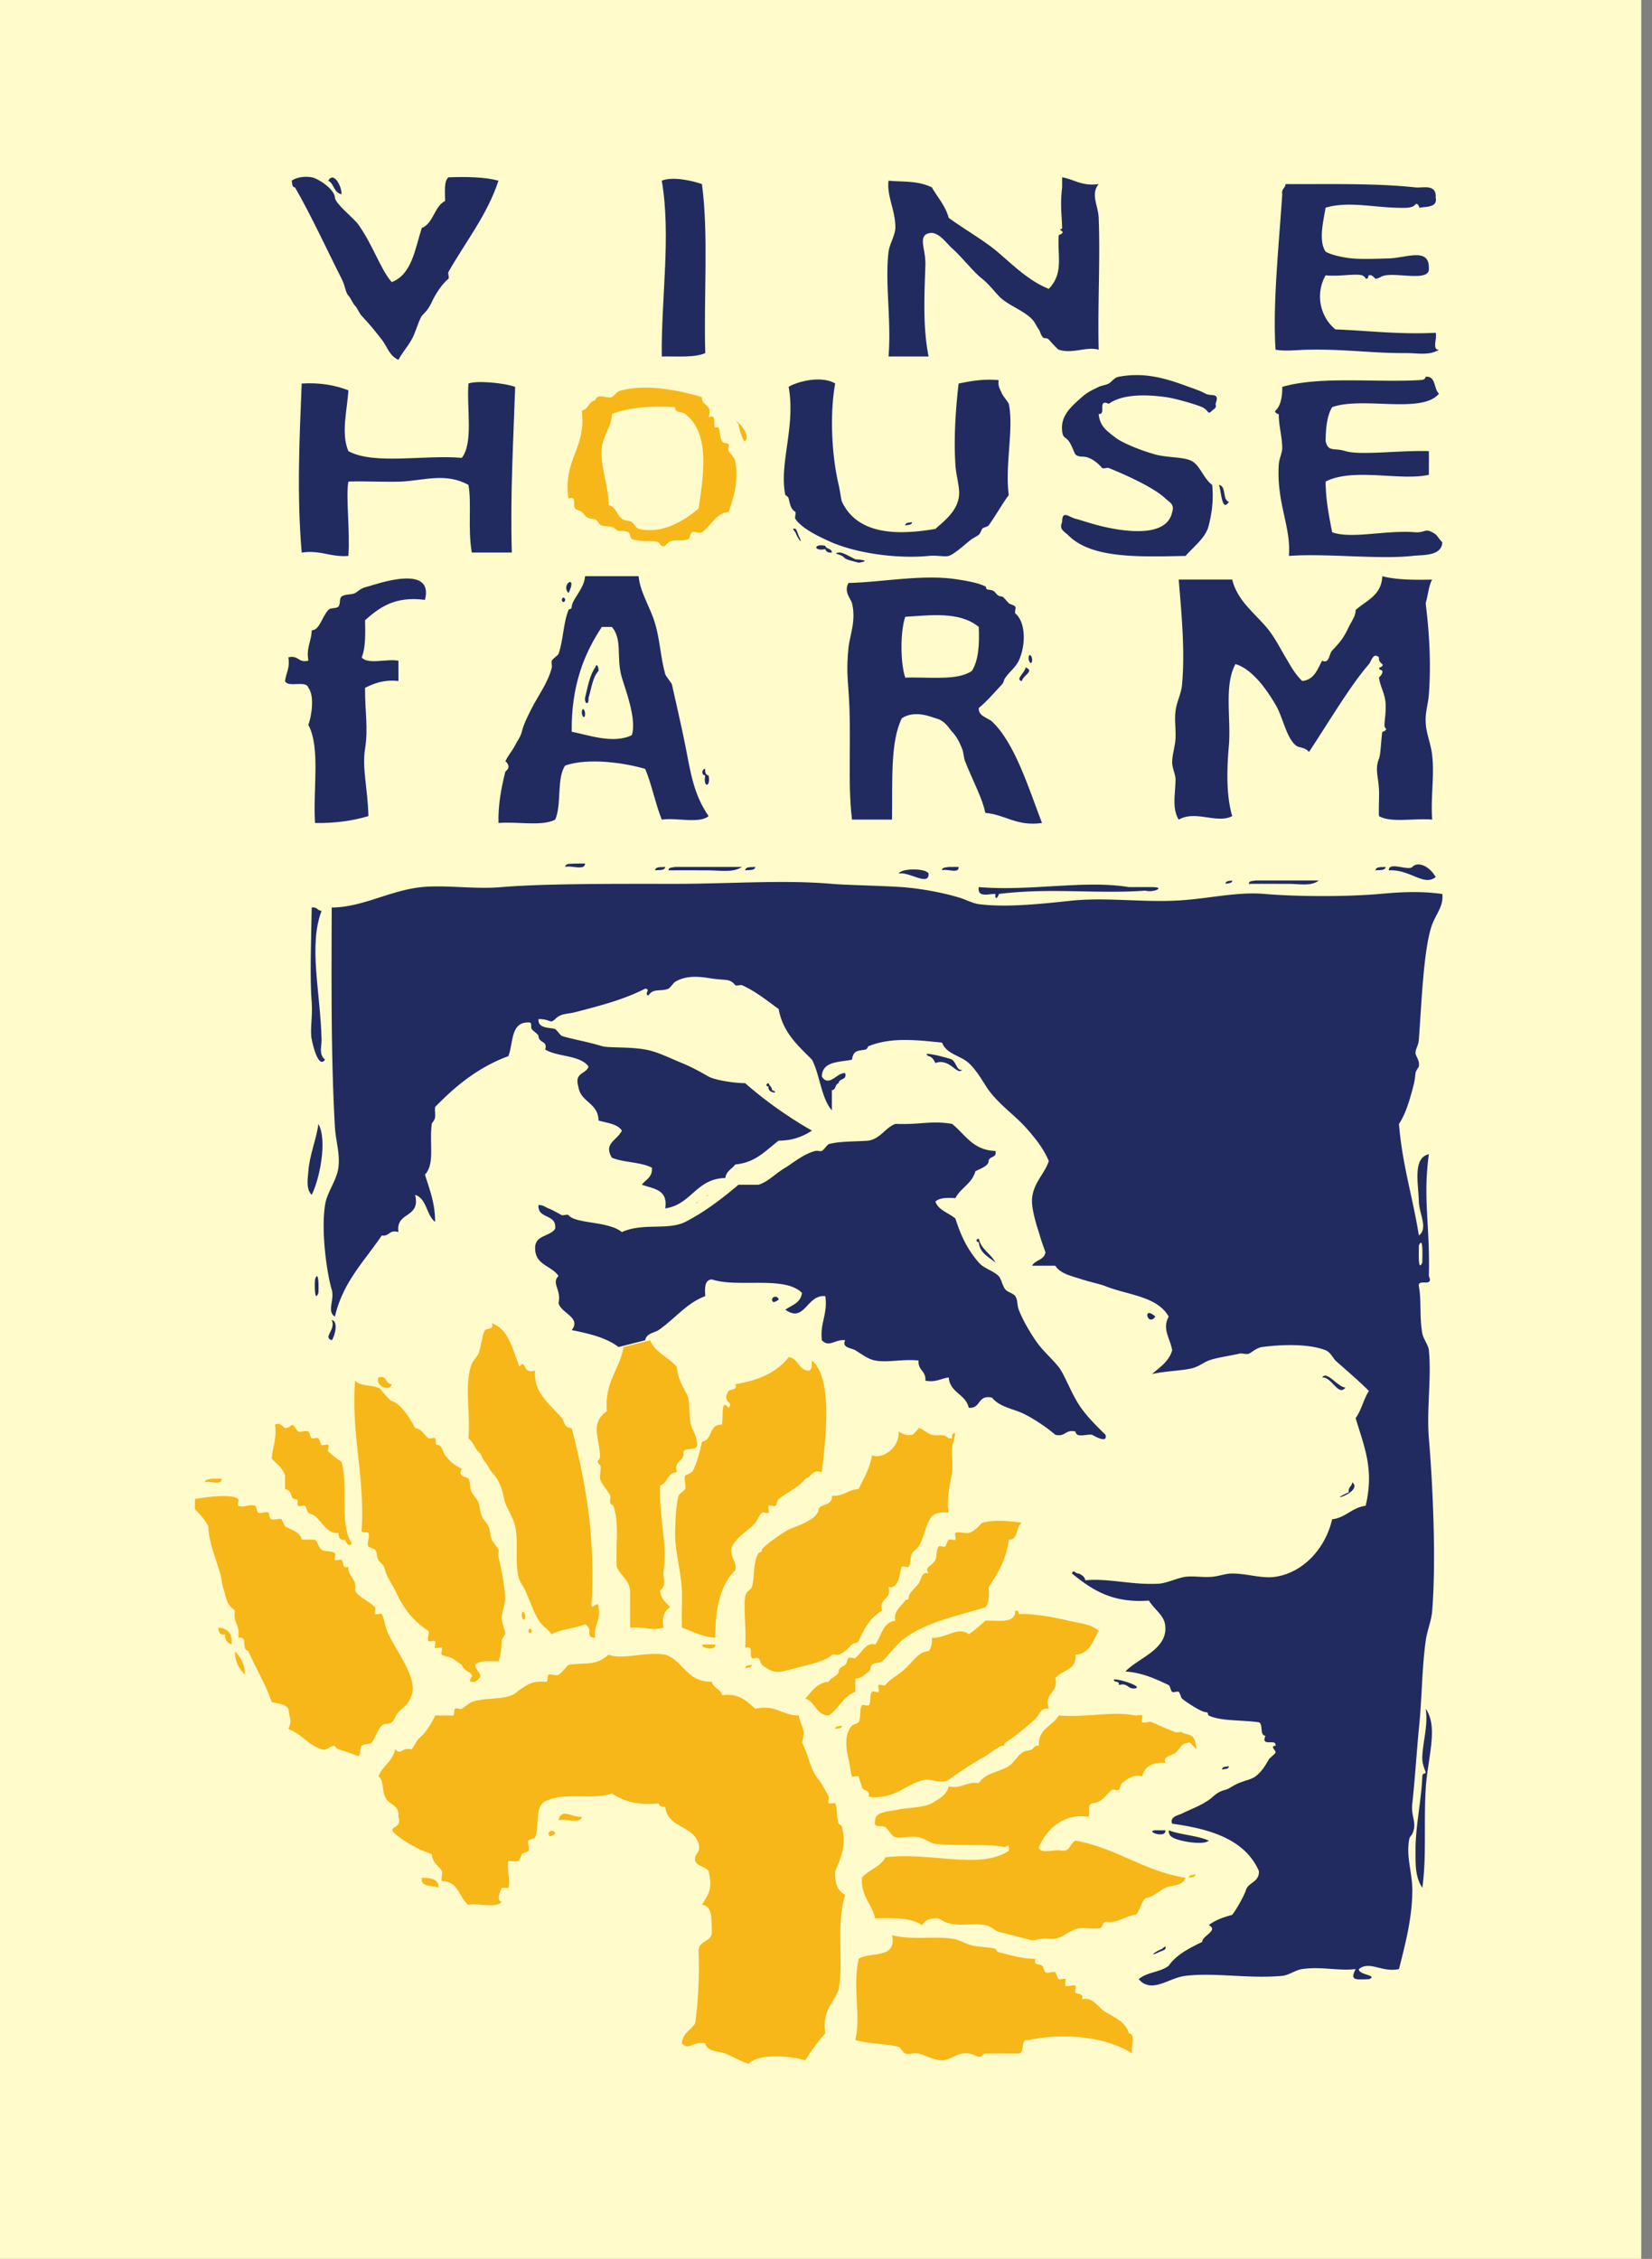<svg xmlns="http://www.w3.org/2000/svg" width="117" height="160" viewBox="0 0 117 160">
    <rect x="0" y="0" width="117" height="160" fill="#808080" stroke="none"/>
    <g fill="none" fill-rule="evenodd">
        <path fill="#FFFBCA" d="M0 160h116.24V0H0z"/>
        <g fill="#212B60">
            <path d="M100.734 89.425c-.01-.359.088-1.966-.246-1.197.01.348-.089 1.956.246 1.197m1.416-26.1c.09.857-.413 1.356-.718 2.154-.62 1.676-.758 5.737-.944 8.14-.03.46-.237.66-.237.959 0 .23.305.51.237.959 0 .039-.207.278-.237.479-.059.547-.07.578-.226 1.197-.167.598-.463 1.696-.945 2.393.226 2.875.984 5.22 1.408 7.904.669-.5.039-1.477 0-2.395-.04-1.337-.443-3.093.708-3.362-.433 3.193.089 4.978 0 8.63.374.848-.797.14-.708.719.196 1.077.03 2.174.246 3.352.068.39.423.798.462 1.186.197 1.956-.167 4.121 0 6.236.266 3.084.532 8.592.236 12.214-.049.727-.364 1.386-.462 2.155-.276 2.015-.266 4.22-.482 6.225-.119 1.169-.296 3.782-.463 5.26-.118.947.364 1.366 0 2.165-.079.16-.197.178-.236.478-.197 1.248.246 2.274.236 3.592-.02 1.925-.492 3.721-.945 5.507-1.19.27-2.067-.618-2.835 0-.068.42 1.408.43.71.72-.936.01-1.369.14-.946-.72-1.24.15-2.391-.199-3.779 0-.472.06-.925.43-1.417.48-2.382.218-4.783-.25-6.85 0-1.212.139-2.372 1.296-3.317.24.541-.5 1.565-.5 2.126-.958.56-.8 1.466-1.238 2.372-1.688-.02-.428 1.2-.807.462-1.186.453-.35 1.034-.56 1.664-.728.363-.5.679-1.058.945-1.667.137-.66.984-.598.944-1.437-.974-2.215-3.375-2.973-6.141-3.352-.207-.499.471-.61.699-.72.56-.288 1.21-.498 1.89-.957.364-.25.53-.558 1.19-.727.227-.05.522-.3.935-.47.443-.189.896-.26 1.191-.48.453-.348.709-.797.945-1.206.05-.09.453-.4.471-.469.04-.17-.432-.469 0-.488.09-.57-1.081.138-.717-.709-.433-.04-.138-.819-.463-.958-1.348-.18-2.686-.07-3.553-.48-.108-.059.03-.228-.226-.238-.305-.021-1.26-.629-1.663-.958-.07-.06-.168-.449-.236-.48-.119-.059-.355.071-.463 0-.098-.059-.158-.449-.246-.478-.689-.32-1.82-.898-3.07-.958.865-.938 2.893-1.516 2.834-3.113-.03-.858-.62-1.087-1.171-1.915-2.648.198-4.085-.819-5.443-1.916.108-.35.216.02.482 0 .207.1.414.21.463.479 1.662-.16 3.277.348 5.206.24.58-.04 1.29-.4 1.89-.49.56-.07 1.24.06 1.89 0 .482-.04.974-.24 1.417-.23 1.053 0 2.116.38 3.07.23 2.048-.32 3.563-2.106 4.006-4.071.984-.12 1.388-.829 2.372-.957.62-2.566-.089-4.142-.709-6.216.414-.54.561-1.348.945-1.917-.797-.787-1.466-1.346-2.372-2.154-.147-.14-.354-.59-.698-.73-1.211-.477-3.15-.409-4.498-.228-.394.05-.797.429-.945.478-.207.07-.492-.07-.709 0-.265.08-1.653.28-2.126.48-.434.17-.462.278-.944.469-.59.25-2.087.25-3.071.489.551-.49 1.19-.878 1.427-1.688-.158-.887-.728-1.496-.246-2.383-.827-1.457-2.894-1.518-4.478-2.155-.286-.12-1.063-.29-1.663-.48-.71-.239-1.516-.38-1.89-.968h-1.644c.207-.418.866-.388.945-.957-.236-.678-.226-.589-.472-1.427-.089-.27-.552-1.656-.473-2.404.108-1.109.896-1.737 1.181-2.624-.364-.9-1.004-1.678-1.654-2.405-.875-.949-1.8-1.547-2.607-2.624-.346-.489-.807-1.367-1.408-1.916-.59-.539-1.584-.628-1.89-1.447-1.692-.17-3.572-.41-5.196.25-.079.019-.05.19-.236.24-.453.108-.856 0-.945.718-.915.19-2.106.098-2.136 1.197.512.798 1.093-.32 1.654-.24.138.53-.443.339-.463.709-.267.06-.167.479-.482.489v1.436c-.768-.897-.837-2.505-1.408-3.591-.994-.998-2.057-1.916-2.362-3.592-.669-.47-1.574-1.227-2.598-1.686-.088-.031-.423.07-.472 0-.394-.48-.64-.32-1.654-.47-.61-.09-1.742-.31-2.608.24-.118.069-.354.43-.472.479-.522.23-1.083-.06-1.408.479-.374-.09.207-.43-.236-.479-1.476.748-3.021 1.166-4.96 1.665-.571.15-.985.061-1.418.49-.383.37-.305-.01-1.18 0-.06.709.866.579 1.18.709.109.058.384.459.473.488.866.26 1.762.39 2.834.719.473.139 1.91.03 3.071.24.827.139 1.722.597 2.598.957.7.29 1.26.598 1.89.958.404.229 1.693.459 2.588.469a29.208 29.208 0 0 0 4.734 3.362c-.63.4-1.348.709-2.362.709-.905.688-1.624 1.555-3.07 1.686-.237.318-.64.469-.709.958-2.077.05-2.392 1.886-4.252 2.154.217-1.346-.846-1.386-1.653-1.676.256-.378.768-.5.708-1.206-.777-.41-2.007-.36-2.834-.709-.61-1.018.364-1.217.709-1.916-.315-.49-1.053-.538-1.654-.718-.02-1.268-1.27-1.277-1.427-2.395-.315-1.047.57-.869.719-1.436-.62-.819-2.195-.659-3.071-1.198.197-.64-.453-.43-.473-.958-.01-.13-.393-.35-.472-.488-.118-.17.069-.5-.236-.47-1.29-.03-1.063 1.476-1.427 2.385-2.136.789-3.74 2.116-5.187 3.602-.03.229.02.478 0 .719-.04.268-.226.388-.236.477-.187 1.367.236 2.845-.483 3.593.315 1.038.719 1.986.719 3.352-.63-.488-.58-1.655-1.417-1.916.413 1.696-1.388 1.149-1.181 2.635-.67-.2-.62.33-1.181.24-1.211 1.806-2.746 3.281-3.317 5.747-.6-.37-.01-1.168-.227-1.916-.305-.998-.777-4.002-.472-5.986.128-.898.827-1.737.945-2.644.128-.99-.187-1.897-.246-2.874-.276-4.81-.246-10.107-.227-15.555 2.176-.01 4.124-1.217 6.378-1.447 1.722-.17 3.72.17 5.66 0 3.129-.26 8.217-.23 12.282-.23 3.858 0 7.667-.299 11.102 0 1.092.09 3.238.12 4.96.23 1.329.1 2.835.378 4.016.729.462.128.954.409 1.427.478 2.037.27 4.782-.06 6.604-.249 2.361-.24 4.93.12 7.332 0 2.244-.1 4.32-.66 6.368-.469 1.85.16 5.305.23 8.04 0 1.231-.11 2.826-.24 4.488 0M101.678 23.573c.128.34-.285 1.237.237 1.197-.67.44-1.555.23-2.372.24-2.264.02-4.301-.29-6.84-.24-.876.01-1.644.13-2.364 0-.215-3.173.246-7.513.474-11.015-.07-.39.216-.42.236-.718 2.52.03 6.24-.09 9.202.239.512.05 1.506-.27 1.427.718.148.699-.62.639-1.19.719.088-.02-.119-.39-.237-.24-.216.28-.64.26-1.407.24-1.673-.05-3.474-.46-4.96 0-.138.858-.532 2.335 0 3.113.413.24 1.25.419 1.89.479.787.07 1.741.02 2.588 0 1.27-.04 2.883-.808 2.834.718.07.918-2.047.32-3.06.479-.345.05-.444.23-.72.24-.039 0-.235-.33-.462-.24-.098.03.02.26-.236.24.069 0-.157-.22-.246-.24-.541-.14-1.575.1-2.588 0-.798 1.417-.306 3.033.698 3.831 2.353.09 4.518.37 7.096.24M101.432 37.701c.404.21.286.24.718.719-.068.997-1.377.868-2.125.958-2.46.259-6.161-.2-8.74 0 .158-2.096-.886-3.742-.718-6.466.03-.449.246-.818.246-1.197-.01-.798-.256-1.587-.246-2.395 0 .06-.374-.12-.228-.24.297-.249.493-.867.474-1.676 2.657-.778 6.574-.299 9.675-.478.275-.02.423-.01.482-.24.758-.06.55.868.945 1.197-1.21 1.467-5.404.18-7.569.958-.354.589-.453 1.447-.462 2.395.177.808.57.459 1.407.718 1.043.32 3.947-.07 5.905 0 .01.559 0 1.118 0 1.676-1.978.46-5.364-.528-7.312.48.01 1.336.246 2.454.462 3.591 1.388.5 3.78-.17 5.905 0 .64.04.669-.279 1.181 0M101.432 53.506c.168 1.486-.118 2.953 0 4.55-1.22-.12-2.923.249-3.77-.25-.029-.688.03-1.327 0-1.916-.048-.888-.294-1.407 0-2.145.129-.35.129-1.117.237-1.916-.01.04.384-.12.236-.24-.197-.159.03-.717 0-1.675-.03-.808-.364-1.178-.472-1.916 0-.01.304-.28.236-.479-.04-.1-.216-.01-.236-.24 0 .07.374-.13.236-.239-.148-.12-.256-.21-.236-.479-.413-.379-.532.27-.709.48-1.348 1.546-2.972 4.31-4.251 6.225-.266-.359-.7-.27-.945-.479-.68-.598-.886-1.965-1.419-2.873-.323-.55-.806-1.267-1.18-1.677-.452-.498-1.013-1.017-1.663-1.197-.817 1.517-.305 3.802-.462 5.747-.119 1.367-.237 3.433.236 5.019-1.063.569-2.599-.439-3.79.25-.501-.829-.226-1.836-.226-2.874-.01-.34-.246-.828-.236-1.197 0-.51.207-1.138.236-1.677.03-.688-.079-1.287 0-1.915.07-.679.414-1.248.463-1.916.216-2.415-.04-5.009-.236-7.423h3.789c.384 1.576 1.712 2.454 2.598 3.592.482.628.797 1.277 1.181 1.915.364.609.64 1.158 1.181 1.676.856-.09 1.073-.828 1.407-1.436.532.23.473-.47.71-.719.452-.489.767-.788 1.18-1.676.207-.429.492-.778.482-1.197.748-.679 1.831-1.018 1.89-2.395.994.26 2.244.27 3.533.24-.256.449-.295 1.127-.462 1.676.275 2.205.384 4.38.226 6.465-.049.669-.256 1.248-.226 1.916.02.828.374 1.557.462 2.395M101.678 62.126c-.856.679-1.781-.558-3.316-.478-.04-.649 1.368.05 1.663-.24.423-.439 1.25-.02 1.653.718"/>
            <path d="M100.97 121.034c.934 1.297.118 3.532 0 5.737-.139 2.405.068 4.78-.236 6.945-.532-.799-.474-1.727-.482-2.624-.01-1.697.403-3.463.482-5.269 0-.26.215-.16.236-.25.02-.129-.275-.528-.236-1.186.05-1.068.422-2.225.236-3.353M98.136 61.408c-.04.28-.433.2-.719.24.04-.29.433-.21.719-.24M95.773 104.99c.837.698-2.096 1.537-.246.708-.059-.379.226-.409.246-.708M95.29 98.285c-.511.659-.963-.769-1.653-.719.355-.499 1.063.659 1.654.72M89.622 62.366h3.78c-.572.449-1.379.22-2.353.24-.837 0-1.82-.01-2.608 0 .01-.24.295-.19.482-.24h.699zM87.27 62.366c-.01.23-.296.18-.472.24 0-.24.285-.19.472-.24M87.034 35.546c-.522.808-.542-.878-.709-1.197.551.07.226 1.037.709 1.197M87.034 125.105c-.01.229-.296.18-.483.24.01-.24.296-.19.483-.24M85.38 27.883c.414.22 1.034-.12.71.719.088.33-.119.36-.238.479-.354.349-.206 0-.708-.24-.334-.16-1.9-.628-2.609-.718-1.416-.19-3.04-.21-4.006.479-.845-.38-.146.808-.717.718.079.878.57 1.198 1.19 1.677.522.399 1.85.927 2.825 1.197.906.24 2.056.16 2.608.479.552.309.827 1.247 1.417 1.676.119 1.237-.079 2.205-.246 2.874-.206.848-.975 1.406-1.643 2.155-3.238.06-6.604.21-8.278-1.437-.265-.28-.708-.42-.462-.958 0-.878.453-.37.945-.24.295.07.924.29 1.644.48 1.348.339 4.802 1.037 5.206-.958.186-.55-.197-.689-.483-.958-.777-.748-2.765-1.656-4.006-2.155-.088-.04-.423.06-.471 0-.188-.23-.541-.56-.945-.719-.423-.17-.66 0-.945-.24-.06-.05-.276-.698-.483-.957-.215-.3-.413-.18-.462-.718-.099-1.018.511-1.617 1.407-2.395.395-.35.62-.44 1.182-.718.197-.1.471-.11.717-.24.228-.13.385-.429.71-.479 1.92-.359 3.473.17 4.96.719.335.12.797.269 1.181.478M85.606 130.374c-.305.349-2.135.06-2.588-.24-.167-.11-.236-.22-.246-.489.866.33 2.017.36 2.834.729M82.31 138.036c.01-.01.334-.33.225 0-.03.1-.353.18-.462.24-.698.349-.364.01.237-.24M82.536 129.645c.049.678-1.762-.06-.463 0h.463zM81.59 62.835c1.034 0 .05.419-.462.25-3.395.249-6.82-.22-10.403.239.05-.01-.107.389-.226.24-.02-.02.01-.24 0-.24-.364-.05-1.3.329-1.181-.49 3.721.31 7.46-.518 10.63 0h1.643zM81.827 93.257c-.552.768-.945-.85 0 0M79.002 119.119c-.738-.5 2.067.299 1.418.468-.571.1-.522-.429-1.181-.229.039-.21-.099-.23-.237-.24M78.294 101.628c.197.698-.925.01-.945 0-.433-.06-1.112.249-1.18-.229-.73-.18-.7.408-1.428.229a11.767 11.767 0 0 0-2.117-1.427c-.767-.41-1.8-.5-2.361-1.198-1.044-.259-.778.809-1.654.709-.217-.977-1.328-1.048-1.417-2.145-.562.07-.895.369-1.653.23.059-.7-.543-.73-.483-1.428-1.121-.12-2.156.16-3.07 0-.523-.1-.984-.469-1.408-.728-.315-.18-.974-.17-.718-.708-.73-.09-1.122.548-1.654 0-.137-1.258.424-1.816.247-3.123-1.33-.14-1.447 1.945-2.835.957.463-.319 1.092-.478 1.181-1.187-1.22-1.247-4.557-.34-6.378-.958-.521.03-.511.599-.472 1.188-1.3.469-2.126 1.586-3.307 2.404-.295.19-.876.23-.945.719l-1.89.48c-.856-.66-2.066-.95-3.316-1.199.699-.888-.748-1.187-.935-1.916.226-.937-.532-1.396 0-1.915-.473-.729-1.624-.759-1.654-1.915-.059-1.019 1.053-.849 1.418-1.438.118-1.087-1.26-.648-1.181-1.676.354 0 .433.13.708.24.315.12.796.409.945.478.079.04.413-.08.472 0 .502.63 2.824.41 3.78 1.198 1.496-.679 3.238-.1 4.488-.719 1.397-.708 2.726-1.746 3.77-2.634h1.417c.698-.21 1.141-.758 1.899-1.207.453-.268 1.29-.977 2.126-1.186.138-.04.335.049.462 0 .119-.051.404-.46.483-.48.777-.22 1.79-.17 2.834-.25.856-.16 1.152-.898 1.89-1.187 1.791.07 2.518-.25 4.015 0 .925.728 1.456 1.866 3.071 1.917.128.528-.453.338-.482.717-.01.33-.502.509-.935.718-.237.878-1.043 1.178-1.417 1.906-.59-.03-1.142-.03-1.418.25.237.628.945.788 1.418 1.197.393 1.217.826 2.156 1.653 3.114.384.438.984.548 1.407.957.187.17.266.698.483.958.147.18.58.279.699.469.196.299.108.618.246.957.225.61.698 1.457 1.18 2.166.472.708 1.044 1.157 1.654 1.905.404.52.836 1.736 1.417 2.645.492.768 1.21 1.476 1.89 2.145M77.812 15.432c.118 2.933-.08 6.265 0 9.339-.886-.25-1.821.319-2.825 0-.108-.04-.66-.669-.709-.719-.206-.2-.315.02-.482-.24-.128-.209-.128-.338-.226-.478-.168-.23-.286-.529-.473-.719-.57-.588-1.466-.898-2.135-1.436-.404-.34-.847-.998-1.408-1.437-.63-.489-1.368-1.477-2.126-2.155-.502-.46-1.122-1.437-1.89-.958-.413.379.03 1.087 0 2.155-.058 1.916-.206 4.29.227 6.466H62.93c.207-2.655-.265-5.149 0-7.424.07-.529.473-1.177.483-1.676.02-1.217-.62-2.255-.483-3.353.896.1 2.057-.03 3.071.48.404.708.945 1.277 1.191 2.155.915.668 1.84 1.207 2.825 1.915 1.18.838 2.549 2.445 4.261 3.113 1.083-1.127.59-2.325.709-3.831-.01.05.384-.12.236-.24-.315-.259 0-.08 0-.239-.02-.858-.148-1.666 0-2.874v-.718c.866.15 1.398.649 2.589.479-.591.718-.03 1.546 0 2.395M72.851 46.561c.06-.379.276-.02.246.24-.059.379-.275.01-.246-.24M72.624 47.28c.719.23-.274.638-.235.958-.562-.07.265-.649.235-.958M71.444 28.602c.374 1.746-.285 4.34 0 6.465-.403.529-.896 1.407-1.427 2.155-.05.08-.434.16-.463.24-.236.519-.138.349-.718.718-.266.16-1.182 1.058-1.644 1.197-.305.08-.866-.06-1.428 0-2.026.2-4.88-.12-6.849-.957-1.102-.48-2.185-1.048-2.588-1.677-.06-.09.068-.419 0-.479-.325-.269-.325-.359-.473-.957-.049-.17-.236-.22-.236-.24-.454-2.235.748-4.859.236-7.663.443-.299 2.225-.868 3.297-.24-.383 2.116-.265 5 .246 7.185.109.469.177 1.087.237 1.197 1.052 2.205 3.64 2.435 6.613 1.916.62-.549 1.446-1.178 1.644-2.155.148-.689-.177-1.517-.226-2.395-.13-1.976.038-4.11.226-5.747.866-.17 1.722-.34 2.835-.24-.06.48.118.649.236.958.079.17.453.619.482.719"/>
            <path d="M69.318 87.739c.177.778.856 1.047 1.181 1.686-.482-.4-1.102-.649-1.181-1.437-.276-.05-.139-.25 0-.25M67.428 75.057c.335.25.335.809.709.709-.335.469-.876-.858-1.89-.47-.109-.219-.216-.428-.482-.488-.738-.43 1.525.15 1.663.25M67.89 61.408c.05.519-.836.1-1.17.24 0-.24.285-.19.472-.24h.699zM65.765 61.877c.039.948-1.398-.17-2.115 0 .176-.39 1.937-.39 2.115 0M64.594 36.983c-.01.23-.296.18-.482.24.01-.24.295-.19.482-.24M60.578 39.617c-.01-.01 1.33.08.236.24-1.24-.32-.797-.24-1.18-.48-.197-.12-.68-.18-.237-.239.265-.05.827.31 1.181.479M58.915 39.138c-.266.03-.414-.06-.463-.24-.856.17-.856-.419 0-.239.05.26.463.16.463.479M56.563 37.94c.344.699.01.36-.236-.239-.01-.02-.325-.35 0-.24.098.03.177.36.236.48M54.673 92.06c.049-.31.462-.25.472 0-.216.139-.423.289-.472 0M54.673 77.213c.679.26-.364.25-.237-.24-.275-.05-.137-.25 0-.25.04.2.237.24.237.49M53.492 61.408c-.04.28-.433.2-.719.24.04-.29.434-.21.719-.24M48.532 61.408h4.015c-.67.439-1.555.23-2.598.24-.847 0-1.84-.01-2.608 0 .01-.24.295-.19.472-.24h.719zM50.185 54.933c.168.868-.413.868-.236 0-.305-.05-.246-.47 0-.47-.04.27.05.42.236.47M49.713 13.037c.482 3.572.118 8.012.236 11.973-.768.339-1.988.22-3.08.24-.05-4.082.669-8.562 0-12.453.738-.29 1.988-.05 2.844.24M44.752 52.069c.355-1.128-.462-3.233-.708-4.07-.423-1.408.069-2.695-.709-3.593h-.709c-1.27 1.906-2.175 4.19-2.135 7.424 1.17.229 2.972.888 4.261.239m5.433 5.737c-.64.559-2.283.09-3.317.25-.452-1.138-.708-2.475-1.17-3.592-1.438-.43-4.046-.809-5.67-.24-.62.888-.236 2.794-.708 3.832-.926.498-2.717.12-4.016.239-.03-1.247.177-2.375.472-3.592.02-.11.296-.21.227-.479-.01-.05-.158-.34-.217-.27.109-.329.522-.807.699-1.167.138-.299.364-.538.472-.957.119-.51.424-1.118.71-1.677.412-.828 1.14-1.776 1.416-2.873.03-.15-.059-.35 0-.48.05-.139.433-.378.473-.478.344-.978.325-2.155.708-3.113.03-.11.217.01.227-.24.03-.528.895-1.277.945-2.155h3.789c.128 1.208.836 2.195 1.17 3.353.345 1.147.385 2.384.72 3.592.029.12.442.618.472.718.266 1.217.67 2.923.945 4.31.374 1.936.6 3.502 1.653 5.02M47.114 61.408c-.04.28-.433.2-.718.24.04-.29.433-.21.718-.24"/>
            <path d="M42.154 47.28c.118-.37.246-.02.236.24-.423.448-.502 1.247-.708 1.915.03.589-.296.4-.247 0 .187-.778.325-1.596.719-2.155M41.21 50.393c.048-.38.265-.02.225.239-.049.38-.265.01-.226-.24M40.737 61.169h.699c-.02.528-.994.1-1.408.24.03-.29.423-.21.709-.24M40.264 42.011c-.59-.638.68-1.396 0 0M39.792 42.49c.04-.279.236-.14.236 0-.049.27-.246.13-.236 0M36.485 27.405c-.128 3.861-.355 7.623-.237 11.733h-2.834c-.295-1.756 0-3.472-.236-4.789-1.585-.888-3.16-.32-4.724-.24-1.191.05-2.333-.04-3.78 0-.197 1.058.128 3.483 0 5.269-1.29.1-1.948-.43-3.307-.24-.344-4.06-.167-7.872 0-11.973 1.329-.08 2.382.13 3.307.48-.078 1.366-.541 3.052 0 4.31 1.84.997 5.423.239 8.031.478.837-1.067.335-3.492.473-5.268.56-.22 2.48-.06 3.307.24M31.76 12.558c1.29-.04 2.54-.03 3.544.24-.797 2.424-2.333 4.33-3.543 6.465-.06.08.069.409 0 .478-.315.26-.65.689-.945 1.198-.217.359-.345.808-.719 1.197l-.226.24c-.295.498-.423 1.167-.718 1.676-.306.539-.64.888-.935 1.437-.65-.29-.778-.918-1.181-1.437-.463-.589-.867-1.098-1.418-1.676-.197-.21-.285-.52-.472-.719-.197-.21-.286-.519-.473-.718-.206-.22-.216-.689-.482-1.198-1.092-2.155-2.116-4.41-3.297-6.465-.236-.01-.187-.3-.236-.479.423-.29 1.004-.31 1.417-.24.433.07 1.614.829 1.644 1.437.03.45 1.358 1.477 1.663 1.916 1.053 1.487 1.575 3.193 2.362 4.071 1.427-.549 1.644-2.325 2.126-3.831.846-.34.866-1.517 1.653-1.916 0-.639-.098-1.377.237-1.676M26.092 41.533c.502-.13 4.675-1.647 4.006.957-2.156-.279-3.229.55-4.242 1.437.02.978.04 1.956-.236 2.634.403.539 1.8.08 2.598.24v1.436c-1.053-.11-1.722.17-2.362.48-.02 1.666.236 2.803 0 4.31-.227 1.397.187 2.783.236 4.779-1.102.33-2.342.509-3.78.489-.157-2.315.394-5.358-.472-6.945.227-.638.453-2.055 0-2.634-.147-.568-1.456.03-1.653-.479.069-.568.364-.907.236-1.676.718-.18.689.41 1.417.24-.167-.968.227-1.367.236-2.155.571-.02.68-.878 1.172-1.437.167-.19.55-.08.718-.24.158-.17.05-.588.226-.718.266-.19.719-.11.955-.24.315-.19.335-.329.945-.478"/>
            <path d="M23.247 12.797c.404-.698.965.44.945.958-.55-.08-.521-.748-.945-.958M23.493 93.496c.522.1.178 1.268 0 1.436-.65-.228.325-.748 0-1.436M23.021 75.057c-.462.669-.866-1.017-.945-1.436-.138-.669.079-1.627 0-2.635-.147-1.756-.03-4.57 0-6.704.374-.07.404.219.699.239-.935 2.435-.089 5.717 0 9.1.02.449-.226 1.047.246 1.436M22.549 79.607c.669 1.218.049 4.012-.473 5.028-.423-.408-.275-1.167-.236-1.676.069-1.107.6-2.375.709-3.352M22.312 90.622c.266-.777.266.64.236.958-.275.768-.275-.648-.236-.958M68.836 47.52c.462-.74.54-1.857.482-3.114-1.378-1.127-3.435-.818-5.207-.718-.354 1.067-.354 3.232 0 4.31 1.683-.06 3.71.24 4.725-.479m4.96 10.776c-1.82.25-2.569-.589-4.016-.719-.177-.957-.876-2.274-1.407-3.591-.148-.36-.098-.59-.236-.958-.168-.42-.355-.818-.709-1.198-.246-.269-.482-.788-1.18-.957-.257-.07-1.448-.61-2.373 0-.827 1.646-.66 4.37-.699 7.183h-2.834c-.335-2.704-.01-5.866-.246-9.1-.07-1.057-.148-1.606 0-3.112.088-.828.551-1.876.246-3.113-.079-.32-.61-.808-.246-1.437 2.303-.04 5.344-.658 7.795-.24.58.09 1.387.23 1.89.48.117.05-.02.219.236.239.62.03.423.449.944.479.099 0 .395.399.483.479.088.07.404.14.462.24.07.08-.069.408 0 .478.738.599.768 2.225.246 3.353-.246.499-.669.788-.945 1.197-.167.22-.068.29-.246.479-.343.36-1.043 1.187-1.643 1.676-.04.579.669.699.945.958 1.614 1.527 2.588 4.71 3.533 7.184"/>
        </g>
        <g fill="#F7B718">
            <path d="M84.661 123.43c.247.976-.236-.04-.462 0-.6.089-.512.317-.945.718-.236.21-.945.239-.718.717-.916-.059-1.477.25-1.644.958-.61-.149-.994.13-1.417.48-.128.09-.148.408-.236.469-.109.08-.374-.071-.483 0-.443.338-.679.918-1.407.957-.325.08-.197.61-.236.958-1.792-.28-3.012.887-3.543 2.164.098.53 1.16.09 1.653.24.59.04.57-.538.945-.717 2.933.527 4.793 2.154 7.795 2.634-.187.597-.975.499-1.427.708-.492.24-.896.678-1.408.727-.344.29-.364.908-.708 1.188-.807.07-1.142.61-2.126.49-.266.05-.168.468-.483.468-.521.05-1.003-.06-1.407 0-.64.11-1.083.638-1.663.729-.305.04-.63-.05-.945 0-.67.09-.374.21-1.171 0-.63-.17-1.004-.26-1.9-.48-.226-.059-.502-.388-.945-.478-1.013-.22-2.293.29-3.297-.48-.59-.04-.984.12-1.18.48-.759-.52-2.009-.529-3.318-.48-.226-1.037-1.013-1.526-.944-2.872.462-.58 1.318-.749 1.663-1.448 3.189-.41 6.693.918 8.74-.468.108-.619-.296-.26-.237-.24-.994-.29-3.218-.06-4.96-.25-.364-.03-.709-.378-1.19-.468-.611-.12-1.31.109-1.644 0-.315-.11-.493-.579-.709-.718-.305-.2-.876.148-.719-.48-.02-.638 1.083-.638 1.428-.718.826-.21 1.909-.14 2.588-.489.472-.32 1.033-.548 1.19-1.188.965.18 1.211-.368 2.127-.238.472-.739 1.447-.779 2.126-1.198.344-.23.6-.718.945-.957.206-.16.492-.13.708-.24.099-.06.207-.33.473-.25-.05-1.238.984-1.386 1.417-2.146 1.91.171 3.74-.339 5.433 0 .078.011.413-.058.472 0 .05.051-.069.44 0 .48.187.09.512-.09.699 0 .482.21 1.014.468 1.663.709.079.04.413-.06.463 0 .157.19.836.03.944.728M84.661 132.758c0 .24-.285.188-.462.25 0-.24.285-.19.462-.25M79.947 144.022c.522.03.099 1.008.236 1.436-1.653-1.126-4.734-1.536-7.332-.958-.65-.108-.216.89-.699.958-.846 0-1.624-.019-2.372 0-.187 0-.226.27-.462.23-.246-.02-.453-.339-1.181-.23-.483.061-.935.49-1.417.48-.63-.02-1.063-.32-1.664-.48-.285-.089-.65.081-.945 0-.108-.04-.393-.468-.462-.478-.965-.25-2.018-.18-3.07-.48.412-1.715-.217-3.72.235-5.756.807-.528 2.727.06 2.362-1.666 1.516.358 2.894.05 4.252.24.492.06.906.349 1.408.478.531.13 1.18.11 1.663.24.01 0 .088.2.226.24.61.15 1.654.487 2.608.468-.167.51.286.33.463.49.118.089.148.398.246.468.148.12.541-.1.699 0 .078.06.118.4.246.49.088.059.384-.09.472 0 .05.049-.069.438 0 .468.158.09.572-.11.709 0 .069.07-.079.42 0 .489.197.16.601-.01.462.469.67-.18 1.054.399 1.427.728.435.38 1.665.729 1.89 1.676"/>
            <path d="M77.812 115.526c-.414.688-.61 1.606-1.644 1.677.108 1.147-.994 1.067-1.427 1.675.246 1.118-.817.918-.463 2.157-.59-.111-.64.428-.945.707-.6.559-1.279 1.127-2.125 1.687-.138.08.03.22-.246.229-.197.02-.847.539-1.182.73a31.28 31.28 0 0 0-2.588 1.675c-.64.339-1.151-.08-1.653 0-1.33.21-2.136 1.457-4.016 1.198.128-.54-.453-.35-.482-.72-.01 0-.228-.697-.228-.718-.067-.049-.451.06-.471 0-.079-.16-.157-.858-.246-1.207-.158-.709-.345-1.747.246-2.384.059-.08.433-.17.471-.24.188-.389.04-.888.228-1.207.049-.07.413.07.482 0 .197-.2.04-.74.236-.949.07-.09.394.071.473 0 .069-.08-.089-.428 0-.478.078-.07.403.07.472 0 .295-.38.65-.55 1.171-.957.738-.58 1.132-1.438 1.89-1.438.187-.219.256-.548.236-.958.994.07 1.84-.847 2.608-.25.423-.269.797-.618 1.171-.956.896-.05 2.136.25 2.126-.709.207-.05.226.089.246.24 1.122-.04 2.422.21 3.534.469.797.2 1.604.218 2.126.727"/>
            <path d="M72.389 107.864c-.492.219-.207 1.227-.945 1.197-.178 1.417-.778 2.404-1.427 3.353.04.588.04 1.147-.236 1.436-2.195.659-4.096 1.038-5.67 2.155-.68.48-1.072 1.158-1.643 1.666-.157.14-.56.09-.709.25-.177.16-.03.32-.236.48-.306.218-.552.528-.945.478v.958c-.885.299-1.162 1.217-1.89 1.676-.915-.04-.934-.978-1.653-1.197.453-.5.797-1.108 1.654-1.198.02-.21.688-.428.708-.717.01-.29.304-.34.463-.48.138-.12.127-.38.236-.478.098-.09.374.069.482 0 .424-.32.758-1.168 1.408-.959.453-.589.5-1.575 1.427-1.686-.158-.659.374-.988.699-1.426.108-.14.225.04.246-.24.01-.31.423-.609.698-.958.177-.23.197-.918.71-.718-.345-.48.254-.52.481-.958.128-.27.04-.749.237-.958.059-.08.403.07.462 0 .089-.11.137-.4.246-.48.079-.079.383.08.473 0 .059-.069-.08-.448 0-.478.226-.13.679.06.944 0 .493-.13.895-.709.945-.718.906-.24 1.93-.13 2.835 0"/>
            <path d="M67.428 101.628c.463-.47.02.52 0 .967-.03.43.05 1.148 0 1.677-.06.508-.433 1.875-.236 2.873-.55-.08-.915.031-1.19.24-.474.618-.493 1.416-.946 2.155-.088.15-.394.34-.462.479-.128.22-.069.668-.236.958-.05.07-.414-.07-.483 0-.158.16-.127 1.616-.944 1.437.236.947-.7.718-.463 1.676-.817.449-1.27 1.267-1.654 2.155-.118.14-.344.12-.472.24-.267.219-.403.508-.945.718-.088.03-.423-.07-.482 0-.374.468-1.732.718-2.588.957-1.162.31-1.477.45-2.362-.24-.08-.058-.168-.448-.246-.477-.09-.05-.404.069-.473 0-.197-.23.167-.949-.472-.73.098-1.446-.128-2.623 0-3.581.078-.5.393-.468.472-.718.226-.66.05-1.697.473-2.395.088-.139.226.03.246-.25 0-.18 1.545-1.267 1.89-1.427.334-.16 2.076-.678 2.125-1.436.01-.35 1.043-.25.935-.958.856.06 1.142-.45 1.899-.478.355-.76.788-1.438.945-2.396.67.32 1.958-.479 1.89-1.675.196.119.551.33.945.229.118-.02.462-.438.462-.47.265 0 .55.36.945.47.433.13.807-.13 1.191.249h.236v-.25zM59.634 129.416c.256 1.026.098 1.836-.483 3.112-.049.849.168 1.427.708 1.677-.668 2.155-.097 4.62-.462 6.705-.355.998-1.2 1.497-.944 3.113a12.407 12.407 0 0 0-1.418 1.916c-1.033-.33-3.316-.5-4.015.239-.532-.16-1.083-.489-1.654-.72-.443-.188-1.289-.108-1.417-.727-.856-.19-1.151.548-1.654 0 .05-.74.65-.928.945-1.427a30.28 30.28 0 0 0 .237-5.028c-.07-.868.925-.659.945-1.438-.05-.837.078-1.845-.71-1.915.523-.869.758-1.118.473-2.395-.236-.33-.797-.319-.945-.719-.098-.578.424-.528.237-1.207-.345-1.317-2.215-1.107-2.362-2.623-.276.03-.424-.06-.473-.25-1.506.17-2.52-.16-3.308-.708-1.17.489-3.375-.07-4.487.478-1.063.24-.59 1.677-.945 2.635-.049.109-.434.139-.473.24-.097.188.09.527 0 .718-.058.099-.442.149-.472.24-.216.468-.029.567-.954.477-.118.749.167 1.337 0 1.907-.01.049-.423-.04-.472 0 .03-.02-.493.977 0 .958-.325.548-1.644.089-2.353.25-.689-.51-.698-1.698-1.89-1.677-.068-.22.08-.52 0-.72-.117-.299-.649-.498-.709-1.196-1.004-.35-1.869-.828-2.597-1.437-.641-.619.541-.259.236-1.207.098-.899-.748-.838-.945-1.426-.216-.43-.088-1.198-.472-1.438.285-.749 1.013-1.047 1.18-1.916.444.45.424-.15 1.172 0 .176-.208.305-.529.472-.717.168-.19.325-.28.473-.49a5.49 5.49 0 0 0 .718-1.188h1.181c.276.07.109-.398.236-.477.099-.08.355.058.473 0 .167-.1.58-.44.709-.48.846-.309 1.968-.15 2.834-.478.266-.111.453-.33.708-.49.424-.259.729-.529 1.654-.468.276.07.108-.41.236-.49.168-.099.532.11.709 0 .256-.16.522-.539.709-.708 1.26-.17 1.948.09 2.834-.718 1.043.398 2.431-.23 4.016 0 1.299.428 1.515 1.965 3.307 1.916.067.478.63.468.708.958 1.25-.161 1.762.438 2.362.958 1.486-.32 1.88.477 3.07.477.217.94.513.89.237 1.917.473.857.532 1.825 1.181 2.634.236.29.453.718.709 1.198.049.098-.08.398 0 .468.049.06.432-.06.462 0 .158.32.08.958.246 1.447.01.04.186.06.237.24M59.634 122.232c-.011.228-.297.18-.483.238.01-.238.296-.188.483-.238"/>
            <path d="M57.508 96.37c1.505 1.276.954 5.596.698 7.902-.748-.21-.728.37-1.17.469-.493.649-1.27.927-1.89 1.447-.119.09-.148.409-.237.469-.098.08-.393-.081-.472 0-.089.08.069.409 0 .489-.089.08-.394-.08-.473 0-.226.2-.275.469-.472.718-.423.508-1.22.887-1.653 1.675-.197.828.344.92.236 1.677-1.043 1.017-1.427 2.714-1.417 4.79-.965-.071-1.605-.46-2.363-.719-.039-.889.04-1.847 0-2.644-.078-1.417-.501-2.783-.482-4.062.02-.828.06-1.955.246-2.633.03-.13.443-.389.473-.479.078-.279-.128-.709 0-.958.03 0 .443-.22.472-.239.266-.35.561-1.407.709-2.155.777-.09.472-1.278 1.417-1.197.118-.83-.089-1.827.472-1.208.433-.419-.54-.329 0-1.188.07-.13.69-.029.473-.478 1.634-.26 2.952-.838 3.78-1.916.708.07.659.918 1.416.958.276-.04.197-.44.237-.718M52.301 30.038c-.6-.688 1.004.659.473 1.198-.128.13-.433-.858-.473-1.198M53.246 117.921c0 .23-.286.18-.473.24.01-.24.296-.19.473-.24M49.476 36.025c.394-2.624.778-5.348-.945-6.705-.255-.2-.728-.03-.718-.479-1.752-.11-3.277.02-4.478.479 0 .888-.63 1.517-.709 2.395-.138 1.317.483 2.664.473 4.07.472.05.58.669.945.958.216.17.433.09.708.24.118.06.315.439.473.479 1.712.389 3.208-.569 4.251-1.437m2.599-3.353c.226 1.268-.05 2.425-.473 3.592-.915.07-1.21.968-1.89 1.437-.167.11-.531-.09-.708 0-.108.04-.158.44-.236.48-.62.249-1.191-.16-1.654.478-.325.14-.364-.19-.472-.24-.453-.219-1.053.04-1.89-.239-.118-.04-.147-.439-.236-.479-.472-.22-.64.05-.945-.24-.266-.259-.531-.12-.945-.239-.325-.1-.197-.459-.718-.479-.414-.03-.473-.28-.699-.479-.098-.09-.404-.15-.472-.24-.207-.259.157-.917-.473-.717-.403-2.804 1.27-3.503.945-6.226.472-.08.463-.649.945-.719.157-.569.797-.1 1.18-.24.237-.1.257-.378.71-.478 1.81-.44 3.887-.03 5.669.479-.05.678.797.459.472 1.436.63-.279.276.55.472.719.02.02.217-.04.237 0 .108.23.068.648.236.958.118.23.354.07.472.24.07.099-.079.368 0 .478.148.22.414.43.473.718M50.658 116.484c.039.67-1.772-.069-.473 0h.473zM50.303 84.526c-.03.03-.069.06-.118.11a.581.581 0 0 1 .118-.11M50.185 84.635c-.246.24-.216.051 0 0M49.595 85.005c-.03.03-.07.06-.119.11a.623.623 0 0 1 .119-.11"/>
            <path d="M49.349 102.117c.216.768-.768.329-.945.708.108.758-.719.549-.463 1.447-.67.04-.66.777-1.19.958-.09 2.265.53 4.18.245 5.986-.078.42.246 1.148-.246 1.427.03.619.423.847.709 1.207-.394.23-.6.659-.463 1.437-.974.25-1.122-.07-2.372 0v-2.644c-.088-.778-.698-1.048-.944-1.666-.08-1.648.196-3.063-.237-4.32-.02-.05-.187-.06-.226-.23-.04-.15.05-.35 0-.479-.197-.429-.61-.798-.718-1.207-.05-.18.118-.828 0-.958-.384-.38.029-.28 0-.709-.099-1.317-.68-2.324.482-3.113-.177-2.095.895-2.913 1.18-4.55l1.89-.478c.345.908 1.33 1.187 1.89 1.905.04.739.404 1.367.699 1.916.246.45.118.988.246 1.916.069.539.404.878.463 1.447M49.476 85.115c-.246.24-.216.05 0 0M42.39 113.85c.177.978-.364 1.227-.236 2.155-.798-.02-.05-.549-.719-.958-.718.3-1.702.34-2.352.709-.177-.17-.276-.32-.472-.47-.64-.498-.935-1.566-1.418-2.643-.147-.3-.403-.629-.472-.958-.266-1.128.01-2.435-.236-3.582-.128-.579-.512-1.136-.709-1.675-.098-.27-.118-.58-.246-.958a3.184 3.184 0 0 0-.699-1.198c-.197-.21-.285-.52-.472-.719-.217-.23-.227-.519-.473-.728-.246-.19-.324-.638-.708-.948.147-1.986-.315-3.851.236-5.268.089-.24.403-.549.472-.719.217-.558.237-1.327.473-1.676.079-.13.679-.03.472-.489 1.171.41 1.427 1.746 1.89 2.884.03.369.236 0 .236 0 .325.02.108.678.945.479-.158 1.536 1.053 2.384 1.89 3.353.206.229.098.678.698.718.925 3.611 1.664 7.403 1.418 12.213-.168 1.047.472-.2.482.478M39.556 128.936c.206-.918.944-.18 1.653-.25-.108.54-1.171.1-1.653.25M38.847 129.894c.05-.31.463-.25.473 0-.217.14-.424.29-.473 0M37.43 115.526c.039-.278.236-.14.236 0-.05.27-.246.13-.237 0M36.957 114.33c.05-.38.266-.021.236.238-.059.38-.275.01-.236-.239M35.776 113.132c.02.489-.216.948-.246 1.436-.02.41.246.779.246 1.188 0 0-.236.308-.246.489-.02.439-.04.888-.226 1.427-.63.01-1.358-.09-1.654.25.128.658.758.668 0 1.197-.738.08-.127-.28-.236-.49-.157-.259-.55-.249-.708-.708-.178-.11-.552-.4-.709-.479-.128-.07-.57-.13-.709-.24-.088-.069.07-.408 0-.488-.078-.08-.393.08-.472 0-.079-.08.079-.39 0-.469-.069-.07-.433.069-.472 0-.109-.18.078-.539 0-.72-1.073-.737-1.693-1.445-2.363-2.882-.236-.489-.59-.938-.708-1.427-.128-.519-.295-.419-.473-.72-.157-.258-.059-.517-.236-.726-.069-.07-.443-.18-.472-.231-.148-.228.138-.737 0-.958-.07-.109-.59.051-.473-.238.217-3.901-.748-6.595-.472-10.547.472.51 1.693.229 1.89.728.01 0 .58.69.708.72.61.148 1.26 1.146 1.654 1.915.492.05.61.469.945.718.078.06.403-.08.472 0 .148.19-.108.46.236.48.236.01.335.558.473.718.255.299.472.628 1.18.957-.334.629.375.55.473.709.177.32.06.628.236.958.118.25.345.428.473.728.098.24.088.609.236.958.118.29.325.408.462.718.168.34.099.589.246.958.06.15.424.589.473.709.05.15-.04.339 0 .488.069.29.433 1.926.472 2.874M29.871 133.007c.6.02 1.21.04 1.181.709-.413-.22-1.27.01-1.18-.709M27.51 115.756c.54 1.137 2.095 3.163 1.643 4.32-.276.719-.463.729-.935 1.198-.177.17-.286.578-.473.718-.226.16-.521.05-.708.24-.345.329-.433.867-.709 1.197-.138.15-.57.07-.709.23-.167.189-.049.568-.236.728-.679-.24-.58-.23-1.417-.48-.089-.03-.305-.249-.246-.249-.374-.02-.551.38-.945.25-.994-.35-1.348-1.038-2.352-1.438.266-.658.108-.598 0-1.436-.207-.36-.768-.35-1.181-.479-.423-1.237-1.063-2.285-1.654-3.592-.049-.1-.187-.03-.246-.25-.098-.428.099-.777-.472-.708.177-.888-.394-1.037-.226-1.915-.394-.34-.522-.43-.71-1.198-.068-.279-.186-.518-.235-.957-.109-.849-.935-2.545-.945-3.832-.246-.479-.59-.849-.945-1.197v-.719c.482-.11 2.648-.43 3.06 0 .06.05-.058.45 0 .47.336.16.857-.14 1.192 0 .108.06.138.438.226.488.197.09.522-.1.719 0 .118.06 0 .38.236.47.187.08.531-.1.708 0 0 .01.187.448.237.488.216.19 1.132.39 1.18.958h.946c.187.16.265.569.462.708.217.16.719.06.945.25.089.06-.069.399 0 .478.089.08.403-.079.472 0 .168.15 0 .64.483.48-.04.748.62.798.472 1.666.217.489.935.718 1.417 1.207.07.08-.078.4 0 .48.07.069.414-.08.473 0 .157.229.226.927.472 1.426"/>
            <path d="M27.745 98.046c-.157.578-1.2.12-.945-.48.64-.179.473.47.945.48M24.91 109.3c-.088.33-.422.02-.472-.239-.403.08-.452-.19-.472-.48-.778.08-1.132-.748-1.654-1.196-.137-.12-.344-.13-.472-.24-.138-.12-.118-.379-.236-.488-.089-.071-.414.088-.473 0-.157-.19.099-.46-.236-.47-.393-.03-.108-.578-.708-.718v-.959c-.168-.557-.61-.827-.945-1.196.059-.818.374-1.377.236-2.394.354-.23.64.229.709.239.206.019.511-.23.472-.24.256.06.305.41.472.48.187.068.532-.11.709 0 .089.05.148.438.236.478.118.05.355-.08.473 0 .078.05.157.44.226.48.108.04.394-.08.472 0 .08.06-.068.407 0 .468.256.21.532.45.945.728.483 1.667-.177 4.49.719 5.748M16.644 116.963c.374.41.708.868.698 1.666-.374-.409-.708-.868-.698-1.666M15.462 115.287c.66.04 1.004.41.945 1.197-.295-.11-.492-.309-.472-.728-.404.09-.453-.18-.473-.469M15.699 104.74c.04.53-.847.11-1.181.25 0-.24.285-.19.472-.25h.709z"/>
        </g>
    </g>
</svg>

